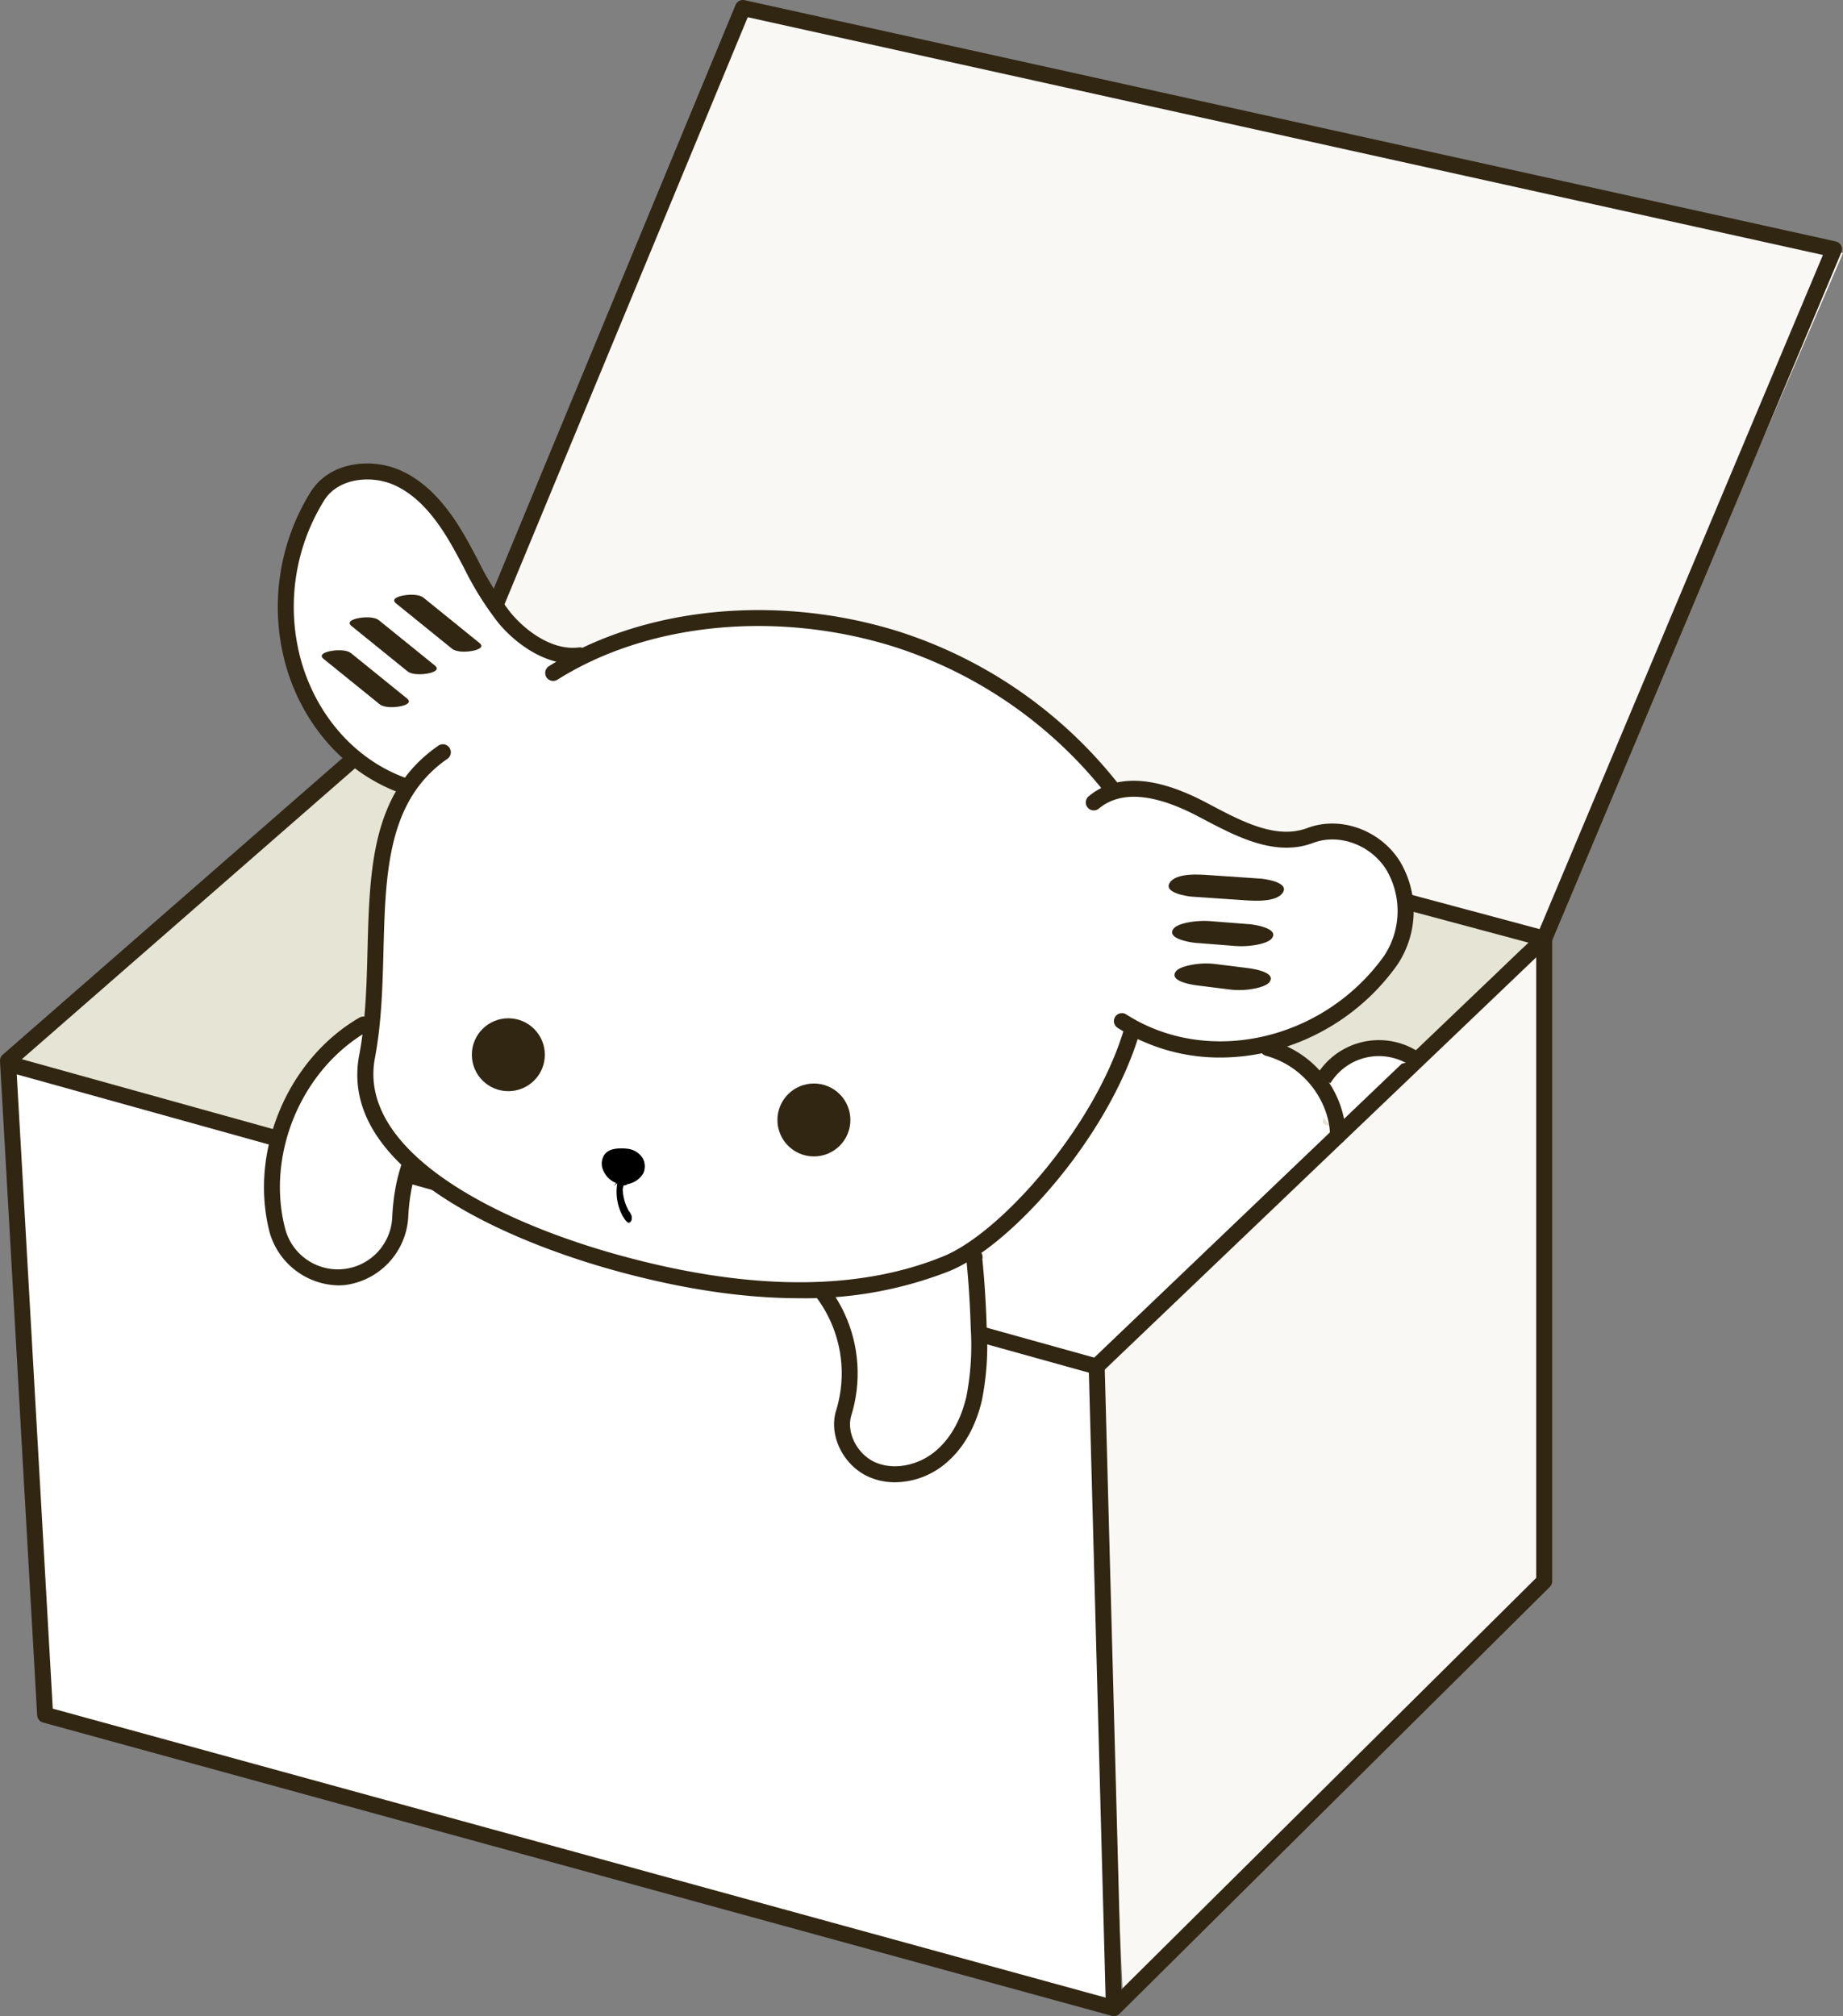 <svg xmlns="http://www.w3.org/2000/svg" width="365.605" height="400" viewBox="0 0 365.605 400"><rect x="0" y="0" width="365.605" height="400" fill="#808080" stroke="none"/><g transform="translate(182.802 200)"><g transform="translate(-182.802 -200)"><path d="M216.431,128.345,267.9,4.149,484.13,52.492,424.123,191.7Z" transform="translate(-118.526 -2.272)" fill="#fff"/><path d="M7.6,364.956l94.47-82.51,206.574,57.982-87.662,85.115Z" transform="translate(-4.16 -154.677)" fill="#e6e4d4"/><path d="M11.546,597.054,4.522,467.209l215.5,59.72,3.423,127.349Z" transform="translate(-2.476 -255.86)" fill="#fff"/><g transform="translate(191.553 186.492)"><path d="M456.388,450.721a116.638,116.638,0,0,1-29.759,42.389,10.425,10.425,0,0,0-2.585,2.974c-.871,1.781-.608,3.883-.324,5.845.432,2.99,1.065,6.322,3.543,8.049,2.145,1.5,8.005,2.464,10.307,3.7,4.275,2.3,3.858,1.372,6.839,2.817a8.185,8.185,0,0,0,4.3,1.2c1.688-.161,3.824-2.9,5.119-3.993,14.314-12.113,31.07-27.741,42.178-42.833.862-1.172-2.109-.328-1.672-1.716.793-2.514-5.63-10.77-7.476-12.652-4.5-4.59-6.225-.652-12.618-1.322s-12.962-.62-19.04-2.713" transform="translate(-423.448 -433.323)" fill="#fff"/><path d="M581.446,475.835c1.022-1.861-.225-4.112-1.441-5.853s-2.484-3.971-1.495-5.85a5.648,5.648,0,0,1,2.445-2.08,24.521,24.521,0,0,1,6.154-2.6,10.332,10.332,0,0,1,6.568.424c1.128.508,2.26,1.662,1.826,2.821a2.935,2.935,0,0,1-.777,1.016L582.061,476" transform="translate(-508.172 -437.922)" fill="#fff"/><path d="M485.276,622.372,479.3,496.635l89.282-84.374.231,127.226Z" transform="translate(-454.034 -412.261)" fill="#faf8f5"/></g><g transform="translate(93.003)"><path d="M420.692,188.164l57.492-136.8h0L261.739,3.5,208.828,131.217" transform="translate(-207.365 -1.917)" fill="#faf8f5"/><path d="M420.381,186.861l-2.92-1.227L474.218,50.583,260.923,3.416l-52.4,126.491-2.925-1.212L258.506.977a1.582,1.582,0,0,1,1.8-.94L476.755,47.9a1.583,1.583,0,0,1,1.117,2.159Z" transform="translate(-205.594 0)" fill="#302612"/></g><g transform="translate(93.993 127.871)"><line x2="211.927" y2="56.847" transform="translate(0.41 1.529)" fill="#fff"/><rect width="3.166" height="219.419" transform="matrix(0.259, -0.966, 0.966, 0.259, 0, 3.058)" fill="#302612"/></g><g transform="translate(216.457 185.096)"><line y1="84.821" x2="88.786" transform="translate(1.088 1.151)" fill="#fff"/><rect width="122.79" height="3.167" transform="matrix(0.723, -0.691, 0.691, 0.723, 0, 84.833)" fill="#302612"/></g><g transform="translate(215.962 270.586)"><line x1="3.423" y1="127.788" transform="translate(1.583 0.043)" fill="#fff"/><rect width="3.167" height="127.834" transform="translate(0 0.085) rotate(-1.534)" fill="#302612"/></g><g transform="translate(1.507 209.594)"><line x2="215.613" y2="59.949" transform="translate(0.424 1.525)" fill="#fff"/><rect width="3.167" height="223.792" transform="matrix(0.268, -0.963, 0.963, 0.268, 0, 3.051)" fill="#302612"/></g><path d="M220.968,555.209a1.583,1.583,0,0,1-.419-.057L8.534,496.954a1.583,1.583,0,0,1-1.162-1.437L0,365.743a1.582,1.582,0,0,1,.539-1.282l92.82-81.043,2.083,2.386L3.208,366.336,10.469,494.2,220.5,551.857l84.244-83.589V341.457h3.167V468.927a1.582,1.582,0,0,1-.468,1.124l-85.363,84.7A1.583,1.583,0,0,1,220.968,555.209Z" transform="translate(0 -155.209)" fill="#302612"/><g transform="translate(52.37 91.958)"><path d="M149.448,269.4c-11.093-3.641-19.295-13.22-22.542-24.346a41.561,41.561,0,0,1,4.713-33.406c3.167-5,10.485-6.018,15.882-3.58s9.163,7.454,12.1,12.594,5.33,10.66,9.125,15.2,9.445,8.085,14.9,7.414" transform="translate(-120.993 -205.206)" fill="#fff"/><path d="M299.385,355.717a170.454,170.454,0,0,0-35.669-10.3c-11.681-2.027-23.565-2.832-35.162-5.3s-23.139-6.771-31.891-14.77a32.374,32.374,0,0,1-9.13-13.275,20.485,20.485,0,0,1,.836-15.826c3.815-7.317,12.22-10.839,20.115-13.237,19.47-5.915,40.172-8.451,60.3-5.47s36.781,12.575,51.157,26.976c5.18,5.19,8.121,9.867,10.018,16.95,2.766,10.324,3.562,22.63-4.639,29.485a28.2,28.2,0,0,1-30.039,3.633" transform="translate(-154.418 -243.264)" fill="#fff"/><g transform="translate(0 109.722)"><path d="M137.406,449.335c-13.727,7.967-21.06,25.564-17.052,40.922A12.38,12.38,0,0,0,144.7,487.7c.277-5.986,1.654-11.92,5.228-16.925l.471.189" transform="translate(-117.683 -447.751)" fill="#fff"/><path d="M130.572,499.169a14.483,14.483,0,0,1-13.662-10.43c-4.181-16.024,3.466-34.378,17.79-42.691a1.583,1.583,0,0,1,1.589,2.739c-13.136,7.625-20.15,24.457-16.315,39.153a10.8,10.8,0,0,0,21.232-2.227c.334-7.224,2.14-13.037,5.521-17.772l.722-1.011,1.629.65a1.584,1.584,0,0,1-.341,3.033c-2.651,4.076-4.082,9.076-4.368,15.246A14.421,14.421,0,0,1,131.877,499.1,12.494,12.494,0,0,1,130.572,499.169Z" transform="translate(-115.771 -445.834)" fill="#302612"/></g><g transform="translate(108.963 155.868)"><path d="M360.145,557.983A26.828,26.828,0,0,1,364.62,582.2c-1.4,4.455,1.481,9.574,5.788,11.376s9.5.608,13.142-2.312a21.223,21.223,0,0,0,6.927-11.874,53.951,53.951,0,0,0,.913-13.935c-.143-4.667-.418-9.354-.916-14.111h.094" transform="translate(-358.562 -549.762)" fill="#fff"/><path d="M372.877,594.1a12.921,12.921,0,0,1-5-.974c-5.2-2.177-8.265-8.272-6.688-13.309a25.087,25.087,0,0,0-4.206-22.764,1.583,1.583,0,1,1,2.484-1.963,28.293,28.293,0,0,1,4.743,25.674c-1.091,3.484,1.193,7.9,4.888,9.443,3.513,1.47,8.149.631,11.541-2.087,3.872-3.1,5.6-7.694,6.375-11a53.165,53.165,0,0,0,.872-13.527c-.156-5.059-.452-9.637-.909-13.995l-.183-1.748h1.852a1.584,1.584,0,0,1,1.583,1.583,1.566,1.566,0,0,1-.047.382c.432,4.272.717,8.754.868,13.68a55.869,55.869,0,0,1-.953,14.344c-.884,3.79-2.9,9.08-7.479,12.749A15.752,15.752,0,0,1,372.877,594.1Z" transform="translate(-356.645 -547.845)" fill="#302612"/></g><g transform="translate(197.57 114.39)"><path d="M556.022,459.655a18.7,18.7,0,0,1,13.9,17.372" transform="translate(-554.438 -458.071)" fill="#fff"/><path d="M568,476.692a1.583,1.583,0,0,1-1.583-1.583c0-6-4.462-13.587-12.729-15.844a1.583,1.583,0,1,1,.834-3.055,20.216,20.216,0,0,1,15.062,18.9A1.584,1.584,0,0,1,568,476.692Z" transform="translate(-552.521 -456.154)" fill="#302612"/></g><g transform="translate(55.784 29.083)"><path d="M242.588,281.979c17.946-11.32,44.056-14.221,68.027-6.728a89.052,89.052,0,0,1,54.338,48.827" transform="translate(-241.005 -269.506)" fill="#fff"/><path d="M363.037,323.73a1.583,1.583,0,0,1-1.453-.953,87.332,87.332,0,0,0-53.359-47.947c-23.228-7.26-48.789-4.749-66.71,6.556a1.583,1.583,0,0,1-1.689-2.678c18.684-11.786,45.255-14.431,69.344-6.9a90.537,90.537,0,0,1,55.318,49.708,1.583,1.583,0,0,1-1.451,2.214Z" transform="translate(-239.087 -267.574)" fill="#302612"/></g><g transform="translate(208.765 114.385)"><path d="M580.351,465.879c3.412-6.347,12.963-8.274,18.569-3.746" transform="translate(-578.956 -458.066)" fill="#fff"/><path d="M580.057,464.7l-2.789-1.5a14.44,14.44,0,0,1,20.959-4.228l-1.99,2.464a11.286,11.286,0,0,0-16.18,3.264Z" transform="translate(-577.268 -456.142)" fill="#302612"/></g><path d="M147.534,269.055a1.594,1.594,0,0,1-.494-.079c-11.186-3.672-20-13.17-23.568-25.407a43.166,43.166,0,0,1,4.9-34.7c3.774-5.963,12.049-6.806,17.871-4.176,6.344,2.866,10.358,8.936,12.825,13.251.836,1.462,1.636,2.969,2.409,4.425a59.669,59.669,0,0,0,6.557,10.55c3.118,3.734,8.3,7.5,13.49,6.858a1.583,1.583,0,0,1,.386,3.143c-6.451.794-12.654-3.6-16.307-7.971a62.941,62.941,0,0,1-6.923-11.1c-.762-1.435-1.55-2.919-2.361-4.339-3.573-6.251-7.189-10.044-11.379-11.937-4.489-2.028-11.077-1.464-13.892,2.984a39.957,39.957,0,0,0-4.531,32.116c3.279,11.234,11.322,19.939,21.516,23.285a1.584,1.584,0,0,1-.493,3.088Z" transform="translate(-119.079 -203.283)" fill="#302612"/><g transform="translate(18.51 55.71)"><path d="M175.588,329.935c-18.22,12.58-10.836,38.277-15.04,60.361-4.032,21.182,28.333,35.073,49.551,40.933s44.97,8.518,65.378.171c13.7-5.6,37.351-33.778,38.531-55.81v.134" transform="translate(-158.614 -328.352)" fill="#fff"/><path d="M244.4,436.335c-11.138,0-23.38-1.833-36.651-5.5-7.881-2.176-22.869-7.01-34.7-14.931-12.524-8.381-17.9-17.743-15.982-27.824,1.281-6.73,1.469-13.912,1.65-20.858.422-16.136.82-31.378,14.045-40.51a1.583,1.583,0,0,1,1.8,2.606c-11.9,8.217-12.279,22.677-12.679,37.986-.185,7.072-.376,14.385-1.7,21.367-3.433,18.03,22.76,32.025,48.417,39.11,25.715,7.1,47.368,7.18,64.357.233,13.34-5.456,36.41-33.152,37.549-54.43l3.164.085v.134a1.567,1.567,0,0,1-.019.25c-1.412,22.7-25.183,51.038-39.495,56.892A78.073,78.073,0,0,1,244.4,436.335Z" transform="translate(-156.688 -326.435)" fill="#302612"/></g><ellipse cx="7.238" cy="7.232" rx="7.238" ry="7.232" transform="translate(101.851 123.01)" fill="#302612"/><ellipse cx="7.238" cy="7.232" rx="7.238" ry="7.232" transform="translate(41.234 110.068)" fill="#302612"/><g transform="translate(163.025 62.947)"><path d="M479.656,348.647c6.028-5.006,14.629-2.206,21.441,1.372s14.372,7.864,21.512,5.181c5.821-2.187,12.817.321,16.364,5.866a17.706,17.706,0,0,1-.469,18.985c-12.34,17.22-36.048,23.024-53.27,11.98" transform="translate(-478.072 -344.351)" fill="#fff"/><path d="M502.833,397.342a37.532,37.532,0,0,1-20.371-5.895,1.583,1.583,0,1,1,1.71-2.665c16.184,10.379,39.12,5.188,51.128-11.569A16.107,16.107,0,0,0,535.721,360c-3.138-4.906-9.361-7.158-14.472-5.237-7.491,2.814-15.146-1.223-21.9-4.785l-.905-.476c-8.766-4.605-15.391-5.128-19.693-1.556a1.583,1.583,0,1,1-2.023-2.436c5.381-4.469,13.183-4.069,23.189,1.188l.909.479c6.466,3.409,13.152,6.936,19.31,4.621,6.481-2.435,14.328.357,18.254,6.5a19.163,19.163,0,0,1-.516,20.761,43.8,43.8,0,0,1-25.735,17.209A41.342,41.342,0,0,1,502.833,397.342Z" transform="translate(-476.155 -342.434)" fill="#302612"/></g><g transform="translate(67.297 135.889)"><ellipse cx="1.899" cy="1.672" rx="1.899" ry="1.672" transform="translate(1.583 1.583)"/><path d="M268.021,510.192a3.263,3.263,0,1,1,3.483-3.256A3.379,3.379,0,0,1,268.021,510.192Zm-.29-3.256a.518.518,0,1,0,.29-.089A.461.461,0,0,0,267.73,506.937Z" transform="translate(-264.538 -503.681)"/></g><g transform="translate(67.004 135.906)"><path d="M268.8,511.045a.9.9,0,0,0,.366-.195c2.533-.62,4.022-2.316,2.955-4.762a3.823,3.823,0,0,0-3.41-1.84c-1.331-.09-2.9-.089-3.807,1.054a3.009,3.009,0,0,0-.142,3.151,4.33,4.33,0,0,0,2.758,2.324,3.361,3.361,0,0,0-.1.418,9.934,9.934,0,0,0,1.073,6.072,6.193,6.193,0,0,0,.787,1.072l0,0,.021.027-.016-.024a1.006,1.006,0,0,0,.222.149c.393-.1.4-.646.373-.977a2.825,2.825,0,0,0-.576-1.045,9.686,9.686,0,0,1-1.214-4.165c0-.1-.009-.188-.013-.27.07-.284.155-.61.222-.948A3.448,3.448,0,0,0,268.8,511.045Zm-2.927-2.653a3.676,3.676,0,0,1-.5-1.246,1.8,1.8,0,0,1,1.237-.361c.913.107,1.819.3,2.738.388,1.154.18.717-.034,1.7.445a1.8,1.8,0,0,0,.164.112,4.77,4.77,0,0,1-1.37,1.172c-.524.342-1.1.579-1.65.87l-.074.062a.351.351,0,0,0-.193.157.289.289,0,0,0-.034.043l.019-.016h0c-.009.008-.01.009,0,0h0l-.008.007.008-.006c-.01.018-.022.035-.031.055-.059.091-.113.176-.163.264A6.944,6.944,0,0,1,265.877,508.392Z" transform="translate(-264.165 -503.99)"/><path d="M269.217,518.463l-.072-.034a1.2,1.2,0,0,1-.274-.182l.037-.044-.049.04-.016-.022a3.521,3.521,0,0,1-.579-.754c-.076-.12-.149-.236-.223-.338a10.189,10.189,0,0,1-1.115-6.232c.015-.089.031-.168.048-.241l-.046-.016-.624.529.438-.6a4.549,4.549,0,0,1-2.458-2.3,3.235,3.235,0,0,1,.172-3.384c.932-1.173,2.472-1.241,4-1.137a4.062,4.062,0,0,1,3.6,1.965,3.4,3.4,0,0,1,.074,2.925A4.562,4.562,0,0,1,269,510.786a1.035,1.035,0,0,1-.421.208h0a2.533,2.533,0,0,1-.354.042c-.05.228-.1.448-.155.651l-.026.1.012.238a9.52,9.52,0,0,0,1.182,4.057,2.959,2.959,0,0,1,.6,1.108c.089.953-.3,1.19-.538,1.25Zm-.054-.562h0a1.036,1.036,0,0,0,.088.069c.171-.133.147-.563.135-.7a2.6,2.6,0,0,0-.51-.9l-.034-.047a9.993,9.993,0,0,1-1.246-4.266l-.015-.306.042-.169c.062-.247.13-.521.186-.8l.034-.17.28-.017a2.42,2.42,0,0,0,.362-.037.733.733,0,0,0,.271-.152l.084-.04a4.158,4.158,0,0,0,2.879-1.917,2.916,2.916,0,0,0-.078-2.534c-.505-1.019-1.53-1.564-3.221-1.7-1.4-.095-2.808-.043-3.611.969a2.8,2.8,0,0,0-.114,2.914,4.1,4.1,0,0,0,2.323,2.108l.074-.1a7.226,7.226,0,0,1-1.683-1.854l0-.005a3.867,3.867,0,0,1-.522-1.283l-.034-.129.092-.11a2.021,2.021,0,0,1,1.394-.424c.44.051.853.116,1.265.182.49.078,1,.159,1.495.207.362.056.562.074.7.086.359.031.386.045,1.075.381.122.084.159.108.181.121l.223.134-.165.2a4.982,4.982,0,0,1-1.424,1.22,9.819,9.819,0,0,1-1.1.593c-.183.09-.366.179-.546.274l-.063.053-.085.04a.194.194,0,0,0-.051.052l-.053.091c-.057.087-.108.167-.155.251l-.105.186-.065.21a3.134,3.134,0,0,0-.092.389,9.727,9.727,0,0,0,1.045,5.92c.067.09.147.215.228.344a3.054,3.054,0,0,0,.511.67Zm-1.828-7.606.065.019-.048-.033ZM265.8,508a6.737,6.737,0,0,0,1.563,1.723l.028-.038,0-.032.121-.124a.575.575,0,0,1,.225-.174l.081-.061.192-.1.373-.272-.071.122.088-.043a9.741,9.741,0,0,0,1.05-.567,4.7,4.7,0,0,0,1.155-.932c-.565-.272-.572-.272-.841-.3-.144-.013-.354-.031-.717-.088-.5-.048-1.013-.13-1.51-.209-.406-.065-.812-.13-1.22-.178a1.825,1.825,0,0,0-.954.222A3.257,3.257,0,0,0,265.8,508Z" transform="translate(-263.89 -503.718)"/></g></g><g transform="translate(63.825 117.992)"><path d="M517.1,387.948l10.27.7c1.97.134,6.534.484,7.79-1.548,1.226-1.984-3.523-2.665-4.423-2.727l-10.27-.7c-1.971-.134-6.534-.484-7.79,1.548-1.225,1.983,3.523,2.665,4.423,2.727Z" transform="translate(-344.475 -328.045)" fill="#302612"/><path d="M173.23,262.563l11.07,8.96c1.011.818,3.155.664,4.332.4.8-.182,2.182-.67,1.136-1.517l-11.071-8.96c-1.011-.818-3.155-.664-4.332-.4-.8.182-2.181.67-1.136,1.516Z" transform="translate(-158.485 -260.834)" fill="#302612"/><path d="M153.7,272.467l11.071,8.96c1.011.818,3.155.664,4.332.4.8-.182,2.181-.67,1.136-1.516l-11.07-8.96c-1.011-.818-3.155-.664-4.332-.4-.8.182-2.182.67-1.136,1.517Z" transform="translate(-147.792 -266.257)" fill="#302612"/><path d="M141.468,286.905l11.07,8.96c1.011.818,3.155.665,4.333.4.8-.182,2.181-.67,1.136-1.516l-11.07-8.96c-1.011-.818-3.155-.664-4.333-.4-.8.182-2.181.67-1.136,1.516Z" transform="translate(-141.091 -274.164)" fill="#302612"/><path d="M518.648,408.258l7.4.58a17.24,17.24,0,0,0,4.88-.223c.8-.169,2.383-.541,2.911-1.325,1.317-1.953-3.614-2.664-4.423-2.727l-7.4-.58a17.255,17.255,0,0,0-4.88.224c-.8.169-2.383.541-2.91,1.324-1.317,1.953,3.614,2.664,4.423,2.727Z" transform="translate(-345.311 -339.187)" fill="#302612"/><path d="M519.7,426.934l6.443.805a15.47,15.47,0,0,0,4.88-.223c.8-.169,2.382-.541,2.911-1.325,1.331-1.975-3.633-2.628-4.424-2.727l-6.443-.805a15.457,15.457,0,0,0-4.88.223c-.8.169-2.382.542-2.91,1.325-1.331,1.974,3.633,2.628,4.423,2.727Z" transform="translate(-345.888 -349.4)" fill="#302612"/></g></g></g></svg>